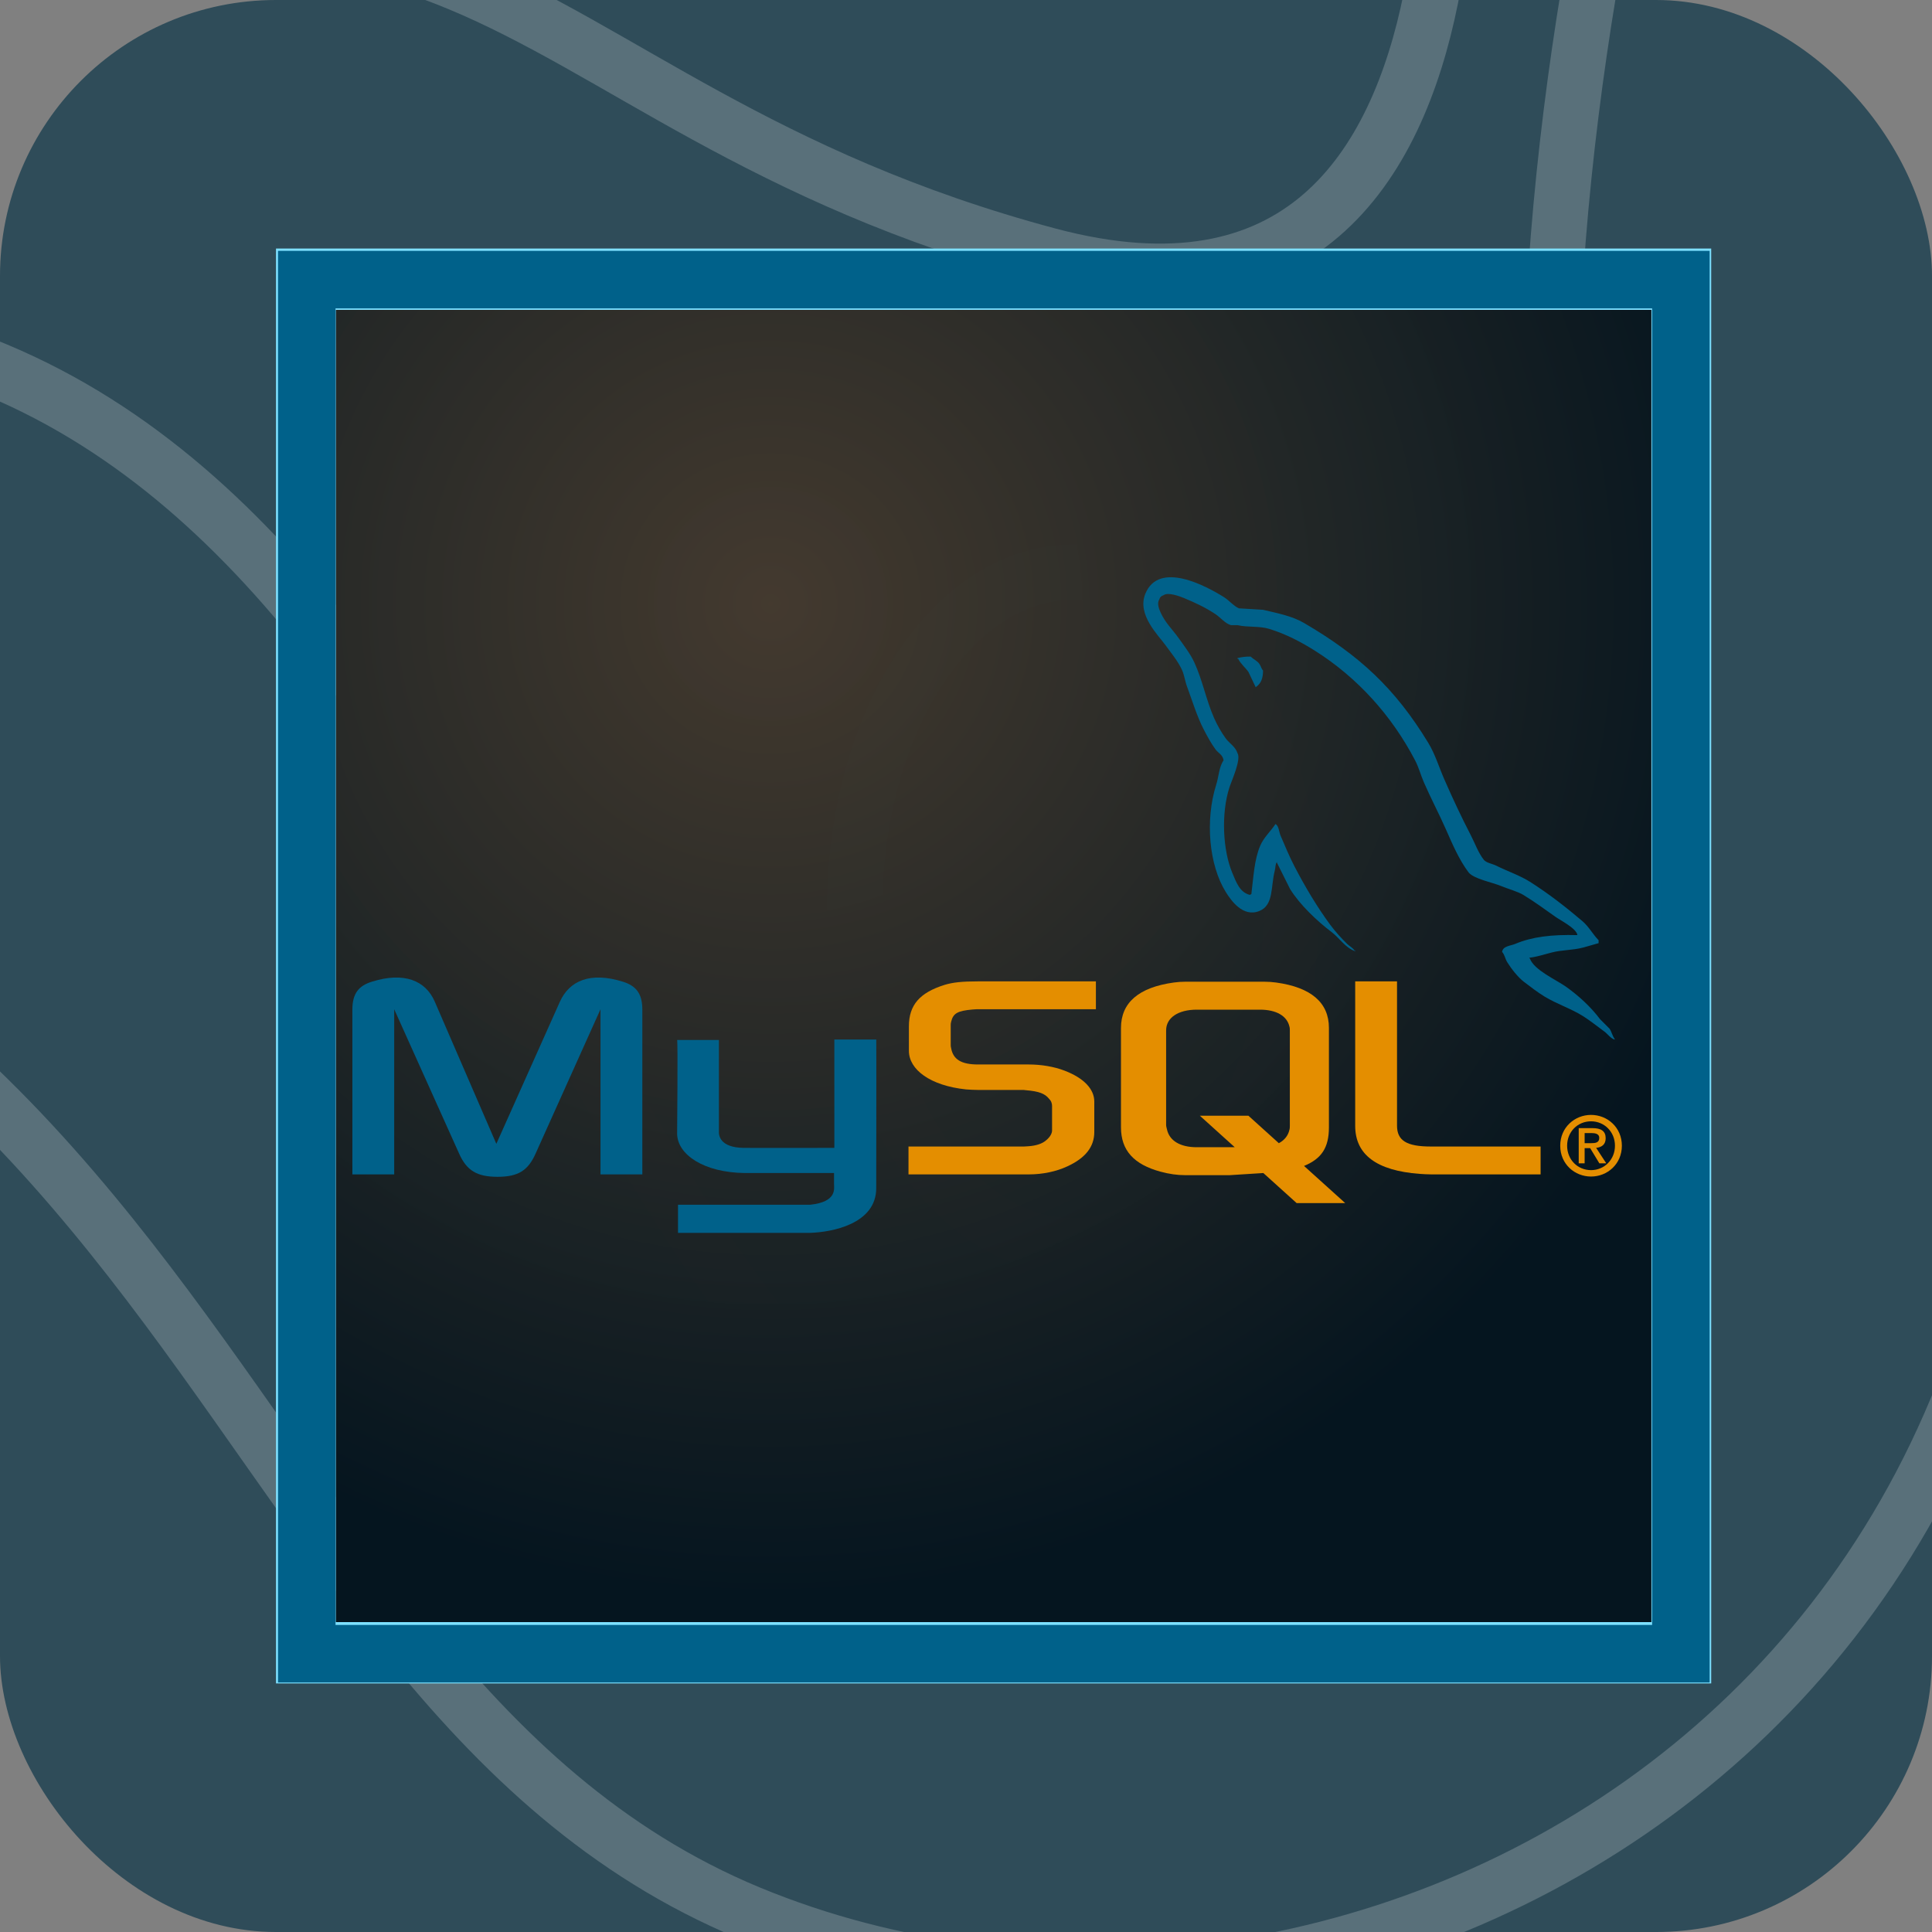 <?xml version="1.0" encoding="UTF-8" standalone="no"?>
<svg
   width="70"
   height="70"
   viewBox="0 0 70 70"
   fill="none"
   version="1.1"
   id="svg9"
   sodipodi:docname="mysql.svg"
   inkscape:version="1.3.2 (091e20e, 2023-11-25, custom)"
   xml:space="preserve"
   xmlns:inkscape="http://www.inkscape.org/namespaces/inkscape"
   xmlns:sodipodi="http://sodipodi.sourceforge.net/DTD/sodipodi-0.dtd"
   xmlns="http://www.w3.org/2000/svg"
   xmlns:svg="http://www.w3.org/2000/svg"><rect x="0" y="0" width="70" height="70" fill="#808080" stroke="none"/><sodipodi:namedview
     id="namedview9"
     pagecolor="#ffffff"
     bordercolor="#000000"
     borderopacity="0.25"
     inkscape:showpageshadow="2"
     inkscape:pageopacity="0.0"
     inkscape:pagecheckerboard="0"
     inkscape:deskcolor="#d1d1d1"
     inkscape:zoom="8.6368043"
     inkscape:cx="38.32436"
     inkscape:cy="32.303615"
     inkscape:window-width="1920"
     inkscape:window-height="1111"
     inkscape:window-x="-9"
     inkscape:window-y="-9"
     inkscape:window-maximized="1"
     inkscape:current-layer="g6" /><g
     clip-path="url(#clip0)"
     id="g7"><rect
       width="70"
       height="70"
       rx="10"
       fill="#29373f"
       id="rect1"
       x="0"
       y="0"
       style="display:inline;fill:#2f4c59;fill-opacity:1" /><path
       d="m 94.857,-15.518 c 0,0 -26.379,12.562 -21.697,43.64 C 78.413,62.967 47.953,77.922 27.141,69.308 6.329,60.664 7.785,28.689 -31.783,27.702 -72.207,26.715 -80.715,-13.544 -80.715,-13.544"
       stroke="#ffffff"
       stroke-opacity="0.2"
       stroke-width="2"
       stroke-miterlimit="10"
       id="path1"
       style="display:inline" /><path
       d="m 64.368,-24.881 c 0,0 -11.419,26.561 -7.337,52.972 4.111,26.411 -14.36,29.522 -21.697,26.411 C 20.089,48.101 17.149,13.824 -7.46,11.61 -25.959,9.935 -50.853,23.186 -64.042,-6.874"
       stroke="#ffffff"
       stroke-opacity="0.2"
       stroke-width="2"
       stroke-miterlimit="10"
       id="path2"
       style="display:inline" /><path
       d="m 52.063,-13.036 c 0,0 4.111,27.129 -14.074,22.283 C 17.149,3.684 17.463,-9.357 -8.916,2.966 -18.308,7.363 -56.106,8.649 -48.483,-15.518"
       stroke="#ffffff"
       stroke-opacity="0.2"
       stroke-width="2"
       stroke-miterlimit="10"
       id="path3"
       style="display:inline" /><path
       d="m 38.874,45.14 c 4.367,0 7.908,-5.464 7.908,-12.204 0,-6.74 -3.541,-12.204 -7.908,-12.204 -4.367,0 -7.908,5.464 -7.908,12.204 0,6.74 3.54,12.204 7.908,12.204 z"
       stroke="#ffffff"
       stroke-opacity="0.2"
       stroke-width="2"
       stroke-miterlimit="10"
       id="path4"
       style="display:inline" /><g
       clip-path="url(#clip1)"
       id="g6"><path
         d="M 12.167,11.227 H 59.833 V 58.773 H 12.167 Z"
         fill="url(#paint0_radial)"
         id="path5"
         style="display:inline" /><path
         d="M 12.167,11.226 H 59.834 V 58.772 H 12.167 Z M 10,60.994 H 62 V 9.005 H 10 Z"
         fill="#7de0ff"
         id="path6"
         sodipodi:nodetypes="cccccccccc"
         style="display:inline" /></g><g
       id="g9"
       transform="matrix(0.118,0,0,0.118,12.68,20.859)"><g
         transform="translate(0.738,121.593)"
         style="fill:#00618a;fill-rule:nonzero;stroke:none;stroke-width:0.871;stroke-linecap:butt;stroke-linejoin:miter;stroke-dasharray:none"
         id="g1"><path
           d="m 0,62.235 c 0,0 12.842,0 12.842,0 0,0 0,-50.711 0,-50.711 0,0 19.881,44.208 19.881,44.208 2.346,5.351 5.557,7.244 11.854,7.244 6.298,0 9.385,-1.893 11.731,-7.244 0,0 19.88,-44.208 19.88,-44.208 0,0 0,50.711 0,50.711 0,0 12.843,0 12.843,0 0,0 0,-50.628 0,-50.628 0,-4.939 -1.977,-7.327 -6.051,-8.561 C 73.225,0 66.68,2.634 63.716,9.22 c 0,0 -19.51,43.63 -19.51,43.63 0,0 -18.892,-43.63 -18.892,-43.63 C 22.474,2.634 15.806,0 6.051,3.046 1.976,4.28 0,6.668 0,11.607 Z"
           id="path1-5" /></g><g
         transform="translate(100.444,142.416)"
         style="fill:#00618a;fill-rule:nonzero;stroke:none;stroke-width:0.871;stroke-linecap:butt;stroke-linejoin:miter;stroke-dasharray:none"
         id="g2"><path
           d="m 0.002,0.136 c 0,0 12.838,0 12.838,0 0,0 0,27.938 0,27.938 -0.12,1.518 0.487,5.08 7.522,5.191 3.589,0.056 27.7,0 27.925,0 0,0 0,-33.265 0,-33.265 0,0 12.868,0 12.868,0 0.059,0 -0.013,45.364 -0.012,45.557 0.071,11.188 -13.882,13.618 -20.313,13.806 0,0 -40.549,0 -40.549,0 0,0 0,-8.639 0,-8.639 0.071,0 40.519,0.008 40.621,-0.002 8.265,-0.873 7.289,-4.981 7.288,-6.364 0,0 0,-3.368 0,-3.368 0,0 -27.295,0 -27.295,0 C 8.196,40.873 0.109,35.331 0.009,28.955 0,28.364 0.283,0.415 0.002,0.136 Z"
           id="path2-8" /></g><g
         transform="translate(171.496,124.557)"
         style="fill:#e48e00;fill-rule:nonzero;stroke:none;stroke-width:0.871;stroke-linecap:butt;stroke-linejoin:miter;stroke-dasharray:none"
         id="g3"><path
           d="m 0,59.271 c 0,0 36.92,0 36.92,0 4.322,0 8.521,-0.905 11.855,-2.47 5.556,-2.551 8.273,-6.008 8.273,-10.537 0,0 0,-9.384 0,-9.384 0,-3.705 -3.087,-7.163 -9.138,-9.467 -3.211,-1.236 -7.162,-1.894 -10.99,-1.894 0,0 -15.559,0 -15.559,0 -5.185,0 -7.655,-1.564 -8.272,-5.021 -0.124,-0.412 -0.124,-0.742 -0.124,-1.153 0,0 0,-5.844 0,-5.844 0,-0.33 0,-0.66 0.124,-1.071 0.617,-2.634 1.976,-3.376 6.544,-3.787 0.371,0 0.864,-0.083 1.235,-0.083 0,0 36.674,0 36.674,0 0,0 0,-8.56 0,-8.56 0,0 -36.057,0 -36.057,0 C 16.299,0 13.582,0.329 11.113,1.069 3.457,3.457 0.123,7.244 0.123,13.83 c 0,0 0,7.491 0,7.491 0,5.763 6.545,10.702 17.534,11.854 1.236,0.082 2.47,0.164 3.704,0.164 0,0 13.336,0 13.336,0 0.495,0 0.989,0 1.359,0.083 4.075,0.33 5.803,1.07 7.039,2.552 0.74,0.74 0.987,1.482 0.987,2.305 0,0 0,7.491 0,7.491 0,0.906 -0.617,2.059 -1.851,3.046 -1.112,0.988 -2.964,1.647 -5.434,1.812 -0.494,0 -0.864,0.082 -1.358,0.082 0,0 -35.439,0 -35.439,0 z"
           id="path3-0" /></g><g
         transform="translate(308.656,124.557)"
         style="fill:#e48e00;fill-rule:nonzero;stroke:none;stroke-width:0.871;stroke-linecap:butt;stroke-linejoin:miter;stroke-dasharray:none"
         id="g4"><path
           d="m 0,44.371 c 0,8.808 6.544,13.748 19.757,14.736 1.234,0.082 2.47,0.164 3.704,0.164 0,0 33.464,0 33.464,0 0,0 0,-8.561 0,-8.561 0,0 -33.711,0 -33.711,0 -7.532,0 -10.372,-1.894 -10.372,-6.421 0,0 0,-44.289 0,-44.289 C 12.842,0 0,0 0,0 Z"
           id="path4-3" /></g><g
         transform="translate(236.74,124.666)"
         style="fill:#e48e00;fill-rule:nonzero;stroke:none;stroke-width:0.871;stroke-linecap:butt;stroke-linejoin:miter;stroke-dasharray:none"
         id="g5"><path
           d="m 0,44.711 c 0,0 0,-30.522 0,-30.522 C 0,6.435 5.445,1.732 16.209,0.247 17.323,0.083 18.561,0 19.674,0 c 0,0 24.376,0 24.376,0 1.237,0 2.352,0.083 3.589,0.247 10.765,1.485 16.209,6.188 16.209,13.942 0,0 0,30.522 0,30.522 0,6.291 -2.312,9.658 -7.641,11.852 0,0 12.65,11.418 12.65,11.418 0,0 -14.911,0 -14.911,0 0,0 -10.234,-9.238 -10.234,-9.238 0,0 -10.303,0.653 -10.303,0.653 0,0 -13.735,0 -13.735,0 -2.351,0 -4.825,-0.331 -7.548,-1.073 C 3.96,56.096 0,51.806 0,44.711 Z m 13.861,-0.742 c 0,0.413 0.123,0.825 0.247,1.32 0.742,3.547 4.083,5.527 9.156,5.527 0,0 11.667,0 11.667,0 0,0 -10.717,-9.675 -10.717,-9.675 0,0 14.911,0 14.911,0 0,0 9.347,8.438 9.347,8.438 1.722,-0.918 2.856,-2.322 3.252,-4.125 0.123,-0.412 0.123,-0.825 0.123,-1.237 0,0 0,-29.285 0,-29.285 0,-0.33 0,-0.743 -0.123,-1.156 C 50.981,10.477 47.64,8.58 42.691,8.58 c 0,0 -19.427,0 -19.427,0 -5.691,0 -9.403,2.475 -9.403,6.352 z"
           id="path5-0" /></g><g
         transform="translate(241.59,-4.643)"
         style="fill:#00618a;fill-rule:nonzero;stroke:none;stroke-width:0.871;stroke-linecap:butt;stroke-linejoin:miter;stroke-dasharray:none"
         id="g6-7"><path
           d="m 135.289,114.997 c -7.894,-0.214 -13.924,0.52 -19.079,2.694 -1.465,0.618 -3.801,0.634 -4.04,2.47 0.805,0.844 0.93,2.104 1.57,3.142 1.231,1.992 3.309,4.661 5.163,6.061 2.026,1.529 4.114,3.165 6.286,4.489 3.863,2.356 8.176,3.701 11.896,6.061 2.192,1.391 4.37,3.143 6.509,4.713 1.057,0.776 1.768,1.983 3.142,2.469 0,-0.074 0,-0.149 0,-0.224 -0.722,-0.919 -0.908,-2.183 -1.571,-3.143 -0.972,-0.972 -1.945,-1.945 -2.918,-2.918 -2.853,-3.787 -6.475,-7.113 -10.325,-9.876 -3.07,-2.204 -9.942,-5.181 -11.223,-8.754 -0.075,-0.075 -0.149,-0.15 -0.225,-0.225 2.177,-0.245 4.726,-1.033 6.735,-1.571 3.375,-0.905 6.391,-0.671 9.876,-1.571 1.571,-0.449 3.142,-0.899 4.714,-1.347 0,-0.3 0,-0.598 0,-0.898 -1.762,-1.808 -3.018,-4.2 -4.939,-5.836 -5.026,-4.28 -10.512,-8.556 -16.161,-12.122 -3.133,-1.978 -7.005,-3.263 -10.325,-4.939 -1.117,-0.564 -3.079,-0.857 -3.817,-1.796 -1.744,-2.224 -2.694,-5.042 -4.039,-7.632 C 99.7,78.819 96.933,72.894 94.437,67.186 92.734,63.293 91.622,59.454 89.499,55.962 79.307,39.205 68.336,29.091 51.341,19.149 47.725,17.035 43.371,16.2 38.77,15.109 36.302,14.96 33.832,14.81 31.363,14.66 29.856,14.03 28.288,12.187 26.874,11.293 21.244,7.736 6.803,0 2.633,10.171 0,16.591 6.568,22.855 8.917,26.108 c 1.649,2.282 3.76,4.841 4.938,7.407 0.775,1.687 0.909,3.378 1.572,5.163 1.632,4.396 3.051,9.18 5.162,13.243 1.067,2.056 2.243,4.222 3.592,6.061 0.827,1.128 2.244,1.625 2.468,3.367 -1.386,1.94 -1.465,4.95 -2.244,7.407 -3.508,11.062 -2.185,24.811 2.918,32.997 1.566,2.513 5.254,7.903 10.325,5.836 4.436,-1.807 3.445,-7.406 4.714,-12.346 0.287,-1.12 0.111,-1.943 0.673,-2.693 0,0.074 0,0.149 0,0.225 1.347,2.693 2.694,5.387 4.041,8.08 2.99,4.816 8.297,9.849 12.794,13.245 2.332,1.761 4.168,4.806 7.183,5.836 0,-0.075 0,-0.149 0,-0.225 -0.076,0 -0.15,0 -0.225,0 -0.584,-0.911 -1.498,-1.288 -2.244,-2.02 -1.757,-1.722 -3.71,-3.863 -5.163,-5.836 -4.09,-5.553 -7.705,-11.631 -10.998,-17.957 -1.573,-3.021 -2.94,-6.354 -4.266,-9.428 -0.511,-1.185 -0.505,-2.978 -1.57,-3.592 -1.452,2.253 -3.591,4.074 -4.714,6.734 -1.796,4.252 -2.028,9.438 -2.693,14.815 -0.394,0.141 -0.219,0.044 -0.45,0.224 -3.126,-0.754 -4.225,-3.972 -5.386,-6.733 -2.939,-6.982 -3.485,-18.226 -0.899,-26.263 0.669,-2.079 3.693,-8.629 2.469,-10.55 -0.584,-1.917 -2.512,-3.025 -3.591,-4.49 -1.335,-1.811 -2.668,-4.194 -3.592,-6.285 -2.405,-5.444 -3.528,-11.556 -6.06,-17.059 -1.21,-2.631 -3.257,-5.293 -4.938,-7.632 C 10.872,21.049 8.788,19.141 7.346,16.007 6.833,14.894 6.136,13.111 6.897,11.967 7.139,11.194 7.48,10.872 8.244,10.62 c 1.302,-1.004 4.928,0.334 6.284,0.897 3.6,1.495 6.604,2.919 9.653,4.939 1.464,0.971 2.944,2.848 4.713,3.367 0.673,0 1.347,0 2.02,0 3.16,0.727 6.7,0.226 9.652,1.122 5.218,1.586 9.894,4.053 14.141,6.734 12.938,8.169 23.516,19.798 30.752,33.67 1.164,2.233 1.668,4.365 2.693,6.734 2.069,4.777 4.675,9.693 6.733,14.365 2.054,4.661 4.056,9.365 6.959,13.244 1.527,2.039 7.422,3.133 10.101,4.265 1.878,0.794 4.955,1.621 6.734,2.693 3.398,2.05 6.69,4.49 9.877,6.735 1.593,1.122 6.489,3.583 6.733,5.611 z"
           id="path6-5" /></g><g
         transform="translate(272.504,24.803)"
         style="fill:#00618a;fill-rule:evenodd;stroke:none;stroke-width:0.871;stroke-linecap:butt;stroke-linejoin:miter;stroke-dasharray:none"
         id="g7-4"><path
           d="M 4.041,0.03 C 2.395,0 1.231,0.21 0,0.479 c 0,0.075 0,0.15 0,0.225 0.075,0 0.15,0 0.225,0 C 1.01,2.316 2.396,3.354 3.367,4.744 4.115,6.316 4.863,7.887 5.612,9.457 5.686,9.383 5.762,9.308 5.836,9.233 7.226,8.254 7.863,6.687 7.856,4.295 7.299,3.709 7.217,2.974 6.734,2.274 6.092,1.343 4.85,0.814 4.041,0.03 Z"
           id="path7" /></g><g
         transform="translate(371.609,165.56)"
         style="fill:#e48e00;fill-rule:evenodd;stroke:none;stroke-width:1;stroke-linecap:butt;stroke-linejoin:miter;stroke-dasharray:none"
         id="g8"><path
           d="m 0,9.463 c 0,5.654 4.467,9.464 9.464,9.464 4.997,0 9.464,-3.81 9.464,-9.464 C 18.928,3.81 14.461,0 9.464,0 4.467,0 0,3.81 0,9.463 Z m 16.808,0 c 0,4.29 -3.28,7.496 -7.344,7.496 -4.113,0 -7.344,-3.206 -7.344,-7.496 0,-4.29 3.231,-7.496 7.344,-7.496 4.064,0 7.344,3.206 7.344,7.496 z m -4.794,5.401 c 0,0 2.119,0 2.119,0 0,0 -3.103,-4.744 -3.103,-4.744 1.665,-0.177 2.926,-0.985 2.926,-2.953 0,-2.196 -1.387,-3.104 -4.062,-3.104 0,0 -4.215,0 -4.215,0 0,0 0,10.801 0,10.801 0,0 1.817,0 1.817,0 0,0 0,-4.669 0,-4.669 0,0 1.691,0 1.691,0 z M 7.496,8.681 c 0,0 0,-3.104 0,-3.104 0,0 2.094,0 2.094,0 1.086,0 2.398,0.202 2.398,1.464 0,1.513 -1.186,1.64 -2.549,1.64 z"
           id="path8" /></g></g><path
       style="fill:#00618a;fill-opacity:1;stroke-width:0.116"
       d="M 10.073,35.025 V 9.089 H 36.009 61.944 V 35.025 60.96 H 36.009 10.073 Z m 49.787,0 V 11.173 H 36.009 12.157 v 23.851 23.851 h 23.851 23.851 z"
       id="path9" /></g><defs
     id="defs9"><radialGradient
       id="paint0_radial"
       cx="0"
       cy="0"
       r="1"
       gradientUnits="userSpaceOnUse"
       gradientTransform="translate(27.866 21.882) scale(36.227 35.966)"><stop
         stop-color="#39464D"
         stop-opacity="0.98"
         id="stop7"
         offset="0"
         style="stop-color:#443a2e;stop-opacity:0.98;" /><stop
         offset="1"
         stop-color="#05151F"
         id="stop8" /></radialGradient><clipPath
       id="clip0"><rect
         width="70"
         height="70"
         rx="10"
         fill="white"
         id="rect8" /></clipPath><clipPath
       id="clip1"><rect
         width="52"
         height="52"
         fill="white"
         transform="translate(10 9)"
         id="rect9" /></clipPath></defs></svg>
